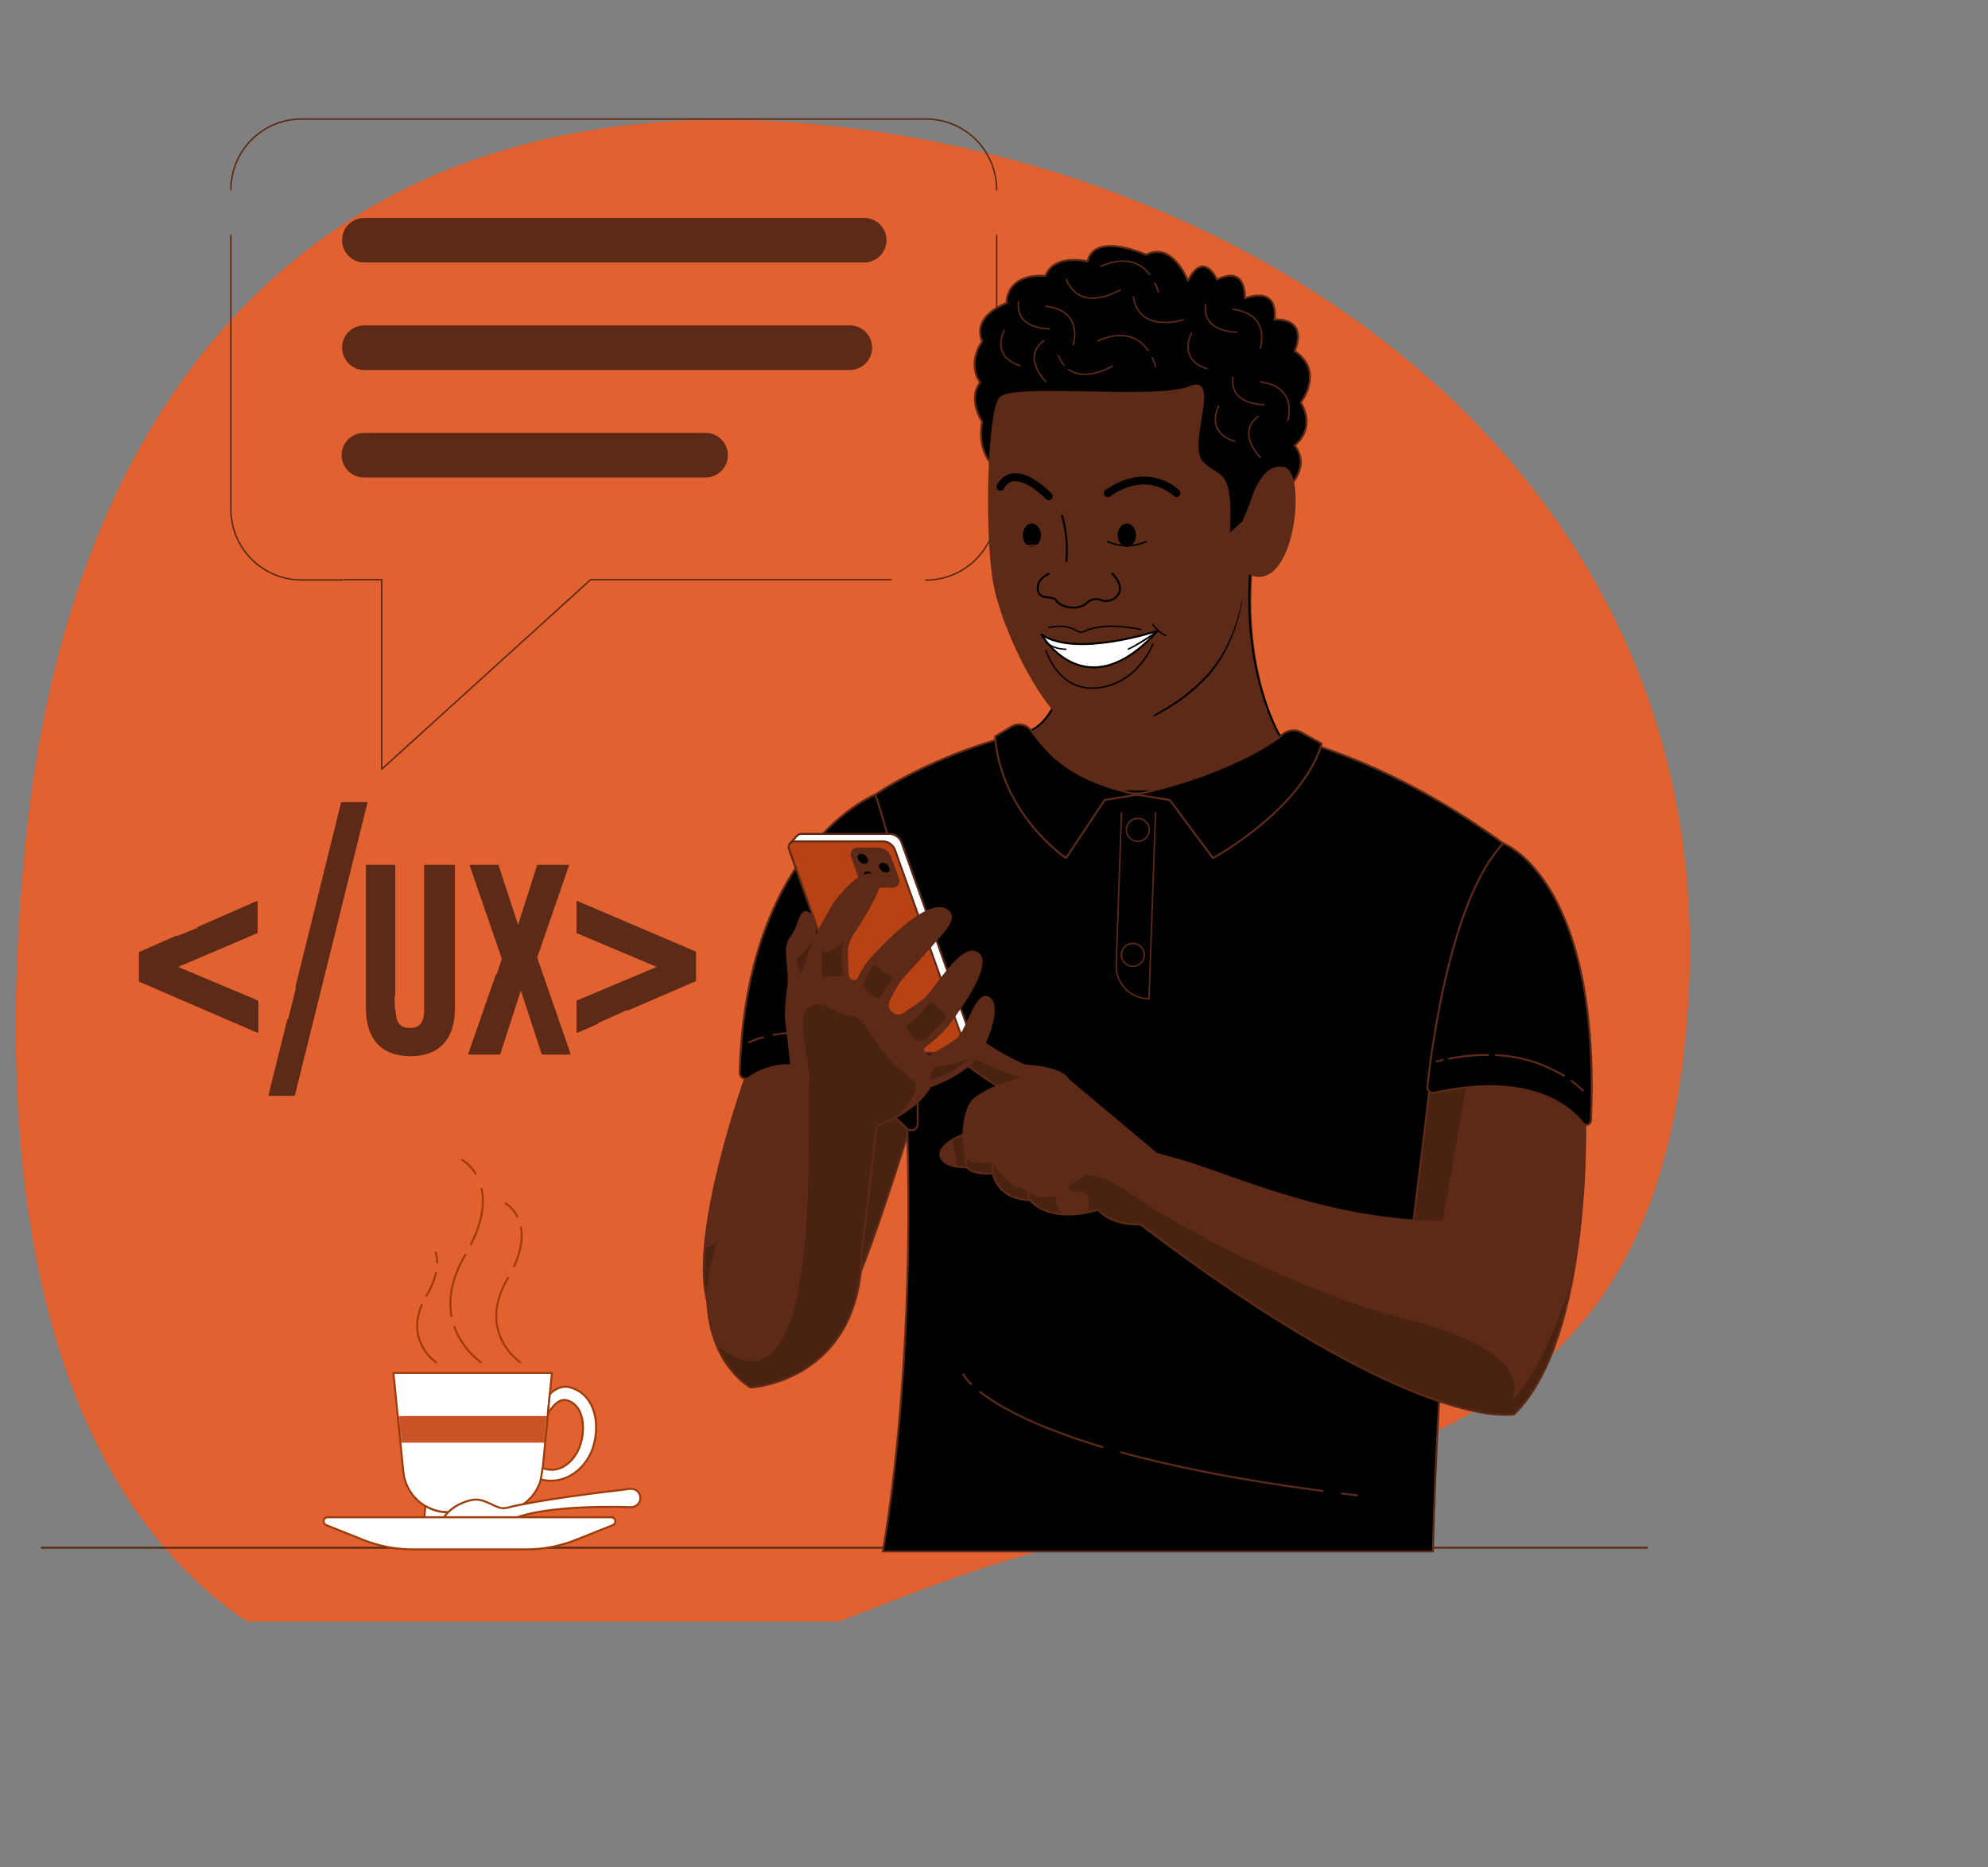 <svg width="1006" height="945" viewBox="0 0 1006 945" fill="none" xmlns="http://www.w3.org/2000/svg">
<rect x="0" y="0" width="1006" height="945" fill="#808080" stroke="none"/>
<g clip-path="url(#clip0_9_3346)">
<path d="M854.597 502.277C842.544 739.243 689.791 735.831 512.356 788.861C430.163 813.453 345.288 861.423 272.811 861.423C44.229 861.384 -11.173 655.188 13.318 422.537C38.499 182.767 177.473 38.897 417.669 63.372C645.082 86.552 867.763 243.327 854.597 502.277Z" fill="#E26130"/>
<path d="M21.138 783.263H833.491" stroke="#5C2A16" stroke-linecap="round" stroke-linejoin="round"/>
<path d="M251.653 765.353H226.837C221.105 765.354 215.582 763.201 211.362 759.321C207.142 755.441 204.533 750.118 204.053 744.406L199.082 694.833H279.273L274.515 744.406C274.029 750.13 271.409 755.461 267.173 759.342C262.938 763.223 257.397 765.369 251.653 765.353Z" fill="white"/>
<mask id="mask0_9_3346" style="mask-type:luminance" maskUnits="userSpaceOnUse" x="199" y="694" width="81" height="72">
<path d="M251.653 765.353H226.837C221.105 765.354 215.582 763.201 211.362 759.321C207.142 755.441 204.533 750.118 204.053 744.406L199.082 694.833H279.273L274.515 744.406C274.029 750.13 271.409 755.461 267.173 759.342C262.938 763.223 257.397 765.369 251.653 765.353Z" fill="white"/>
</mask>
<g mask="url(#mask0_9_3346)">
<path d="M287.706 716.612H195.407V730.093H287.706V716.612Z" fill="#CA5428"/>
</g>
<path d="M251.653 765.353H226.837C221.105 765.354 215.582 763.201 211.362 759.321C207.142 755.441 204.533 750.118 204.053 744.406L199.082 694.833H279.273L274.515 744.406C274.029 750.13 271.409 755.461 267.173 759.342C262.938 763.223 257.397 765.369 251.653 765.353Z" stroke="#9D3C09" stroke-linecap="round" stroke-linejoin="round"/>
<path d="M251.653 765.353H226.837C222.751 765.359 218.74 764.256 215.232 762.161L214.555 770.072H263.935L263.258 762.161C259.75 764.256 255.739 765.359 251.653 765.353Z" fill="white" stroke="#9D3C09" stroke-linecap="round" stroke-linejoin="round"/>
<path d="M288.054 702.008C284.553 701.177 281.246 702.647 278.228 705.471L277.242 715.47C279.989 710.925 283.257 707.734 286.661 708.604C293.953 710.345 296.526 719.629 294.205 729.28C291.884 738.932 284.108 745.295 276.797 743.554L274.476 743.013L274.341 744.406C274.211 745.83 273.958 747.241 273.586 748.622L274.515 748.835C285.849 751.562 297.57 743.303 300.684 730.363C303.798 717.424 299.446 704.755 288.054 702.008Z" fill="white" stroke="#9D3C09" stroke-linecap="round" stroke-linejoin="round"/>
<path d="M239.39 759.009C231.324 760.227 222.408 766.861 223.375 773.225C224.342 779.588 234.845 783.283 242.91 782.064C249.409 781.058 250.647 775.585 254.167 772.161C264.515 762.123 304.456 762.297 319.252 762.722C319.936 762.742 320.616 762.611 321.243 762.338C321.87 762.065 322.43 761.658 322.882 761.145C323.334 760.632 323.668 760.025 323.86 759.369C324.051 758.712 324.096 758.021 323.991 757.345C323.795 756.163 323.151 755.101 322.193 754.38C321.235 753.66 320.036 753.337 318.846 753.477C306.545 754.889 272.136 759.047 256.024 763.148C251.305 764.25 245.908 758.022 239.39 759.009Z" fill="white" stroke="#9D3C09" stroke-linecap="round" stroke-linejoin="round"/>
<path d="M266.14 784.114H208.985C200.292 784.111 191.68 782.45 183.609 779.221L165.06 771.813C164.617 771.632 164.251 771.302 164.024 770.881C163.796 770.46 163.722 769.973 163.813 769.504C163.905 769.034 164.156 768.61 164.524 768.305C164.892 768 165.355 767.831 165.834 767.829H309.33C309.808 767.831 310.271 768 310.64 768.305C311.008 768.61 311.259 769.034 311.35 769.504C311.441 769.973 311.367 770.46 311.14 770.881C310.913 771.302 310.546 771.632 310.104 771.813L291.555 779.221C283.472 782.457 274.846 784.118 266.14 784.114Z" fill="white" stroke="#9D3C09" stroke-linecap="round" stroke-linejoin="round"/>
<path d="M240.647 593.985C238.963 591.175 236.653 588.792 233.897 587.022" stroke="#9D3C09" stroke-linecap="round" stroke-linejoin="round"/>
<path d="M238.346 629.748C244.458 617.543 245.135 608.336 243.684 601.664" stroke="#9D3C09" stroke-linecap="round" stroke-linejoin="round"/>
<path d="M228.482 666.11C226.973 657.832 228.153 647.407 235.483 634.989" stroke="#9D3C09" stroke-linecap="round" stroke-linejoin="round"/>
<path d="M243.317 689.378C237.201 684.853 232.547 678.632 229.932 671.487" stroke="#9D3C09" stroke-linecap="round" stroke-linejoin="round"/>
<path d="M261.788 615.705C260.44 612.981 258.39 610.664 255.85 608.994" stroke="#9D3C09" stroke-linecap="round" stroke-linejoin="round"/>
<path d="M260.125 640.908C263.993 632.475 264.554 625.976 263.625 621.102" stroke="#9D3C09" stroke-linecap="round" stroke-linejoin="round"/>
<path d="M263.219 689.378C263.219 689.378 240.764 674.389 257.069 646.691" stroke="#9D3C09" stroke-linecap="round" stroke-linejoin="round"/>
<path d="M221.248 638.877C221.254 637.18 221.007 635.491 220.513 633.867" stroke="#9D3C09" stroke-linecap="round" stroke-linejoin="round"/>
<path d="M215.774 655.762C217.993 652.172 219.638 648.256 220.648 644.157" stroke="#9D3C09" stroke-linecap="round" stroke-linejoin="round"/>
<path d="M220.629 689.378C220.629 689.378 205.465 679.263 213.395 660.462" stroke="#9D3C09" stroke-linecap="round" stroke-linejoin="round"/>
<path d="M437.08 132.481H184.398C181.504 132.481 178.728 131.332 176.682 129.285C174.635 127.239 173.486 124.463 173.486 121.569C173.475 120.133 173.75 118.709 174.295 117.38C174.839 116.052 175.643 114.844 176.658 113.829C177.673 112.813 178.881 112.01 180.209 111.465C181.538 110.921 182.962 110.646 184.398 110.657H437.322C440.217 110.657 442.992 111.806 445.039 113.853C447.085 115.899 448.235 118.675 448.235 121.569C448.224 123.02 447.927 124.454 447.359 125.789C446.792 127.124 445.966 128.333 444.929 129.348C443.892 130.362 442.665 131.161 441.318 131.699C439.971 132.237 438.53 132.503 437.08 132.481Z" fill="#5C2A16" stroke="#5C2A16" stroke-width="0.75" stroke-linecap="round" stroke-linejoin="round"/>
<path d="M429.805 186.88H184.398C181.504 186.88 178.728 185.73 176.682 183.683C174.635 181.637 173.486 178.861 173.486 175.967C173.475 174.531 173.75 173.107 174.295 171.779C174.839 170.45 175.643 169.243 176.658 168.227C177.673 167.212 178.881 166.408 180.209 165.864C181.538 165.319 182.962 165.044 184.398 165.055H430.048C432.942 165.055 435.717 166.205 437.764 168.251C439.81 170.298 440.96 173.073 440.96 175.967C440.949 177.418 440.652 178.852 440.085 180.187C439.517 181.522 438.691 182.732 437.655 183.746C436.618 184.76 435.39 185.56 434.043 186.097C432.696 186.635 431.255 186.901 429.805 186.88Z" fill="#5C2A16" stroke="#5C2A16" stroke-width="0.75" stroke-linecap="round" stroke-linejoin="round"/>
<path d="M357.054 219.456H184.154C178.127 219.456 173.242 224.341 173.242 230.368C173.242 236.395 178.127 241.28 184.154 241.28H357.054C363.081 241.28 367.967 236.395 367.967 230.368C367.967 224.341 363.081 219.456 357.054 219.456Z" fill="#5C2A16" stroke="#5C2A16" stroke-width="0.75" stroke-linecap="round" stroke-linejoin="round"/>
<path d="M468.523 293.579C478.02 293.579 487.128 289.806 493.843 283.091C500.559 276.375 504.332 267.267 504.332 257.77V119.143" stroke="#5C2A16" stroke-width="0.75" stroke-linecap="round" stroke-linejoin="round"/>
<path d="M450.903 293.364H298.864L193.134 389.295V293.364H174.04" stroke="#5C2A16" stroke-width="0.75" stroke-linecap="round" stroke-linejoin="round"/>
<path d="M116.822 119.143V257.689C116.822 267.186 120.595 276.295 127.31 283.01C134.026 289.726 143.134 293.498 152.631 293.498H173.243" stroke="#5C2A16" stroke-width="0.75" stroke-linecap="round" stroke-linejoin="round"/>
<path d="M504.332 96.025C504.332 86.528 500.559 77.42 493.844 70.704C487.129 63.989 478.021 60.216 468.523 60.216H152.631C143.134 60.216 134.026 63.989 127.31 70.704C120.595 77.42 116.822 86.528 116.822 96.025" stroke="#5C2A16" stroke-width="0.75" stroke-linecap="round" stroke-linejoin="round"/>
<path d="M100.282 469.404L129.986 456.36V471.951L89.225 489.326L130.343 506.649V522.291L70.679 496.51V482.091L89.225 473.887" fill="#5C2A16"/>
<path d="M100.282 469.404L129.986 456.36V471.951L89.225 489.326L130.343 506.649V522.291L70.679 496.51V482.091L89.225 473.887" stroke="#5C2A16" stroke-width="0.75" stroke-linecap="round" stroke-linejoin="round"/>
<path d="M302.304 517.859L292.113 522.291V506.649L333.282 489.326L292.113 471.951V456.36L351.828 481.836V496.255L317.538 511.082" fill="#5C2A16"/>
<path d="M302.304 517.859L292.113 522.291V506.649L333.282 489.326L292.113 471.951V456.36L351.828 481.836V496.255L317.538 511.082" stroke="#5C2A16" stroke-width="0.75" stroke-linecap="round" stroke-linejoin="round"/>
<path d="M199.651 503.771V438.048H185.547V510.312C185.547 525.478 193.128 534.14 207.69 534.14C222.252 534.14 229.833 525.478 229.833 510.312V438.048H214.989V511.372C214.989 518.16 212.168 520.6 207.443 520.6C202.718 520.6 199.862 518.16 199.862 511.372" fill="#5C2A16"/>
<path d="M199.651 503.771V438.048H185.547V510.312C185.547 525.478 193.128 534.14 207.69 534.14C222.252 534.14 229.833 525.478 229.833 510.312V438.048H214.989V511.372C214.989 518.16 212.168 520.6 207.443 520.6C202.718 520.6 199.862 518.16 199.862 511.372" stroke="#5C2A16" stroke-width="0.75" stroke-linecap="round" stroke-linejoin="round"/>
<path d="M251.223 493.374L237.353 533.305H252.818L263.567 500.094L274.455 533.305H288.324L271.438 484.592L287.527 438.048H272.131L262.284 468.804H262.041L251.951 438.048H238.081L254.136 484.592" fill="#5C2A16"/>
<path d="M251.223 493.374L237.353 533.305H252.818L263.567 500.094L274.455 533.305H288.324L271.438 484.592L287.527 438.048H272.131L262.284 468.804H262.041L251.951 438.048H238.081L254.136 484.592" stroke="#5C2A16" stroke-width="0.75" stroke-linecap="round" stroke-linejoin="round"/>
<path d="M149.857 499.56L172.944 406.295H185.547L148.884 554.194H136.247L145.76 515.95" fill="#5C2A16"/>
<path d="M149.857 499.56L172.944 406.295H185.547L148.884 554.194H136.247L145.76 515.95" stroke="#5C2A16" stroke-width="0.75" stroke-linecap="round" stroke-linejoin="round"/>
</g>
<path d="M377.936 543.37C377.936 543.37 348.672 623.986 357.956 658.511C367.24 693.036 415.691 682.398 427.587 661.258C439.482 640.117 462.537 563.427 462.537 563.427L438.65 517.49L385.75 529.424L380.683 536.658L377.936 543.37Z" fill="#5C2A16"/>
<mask id="mask1_9_3346" style="mask-type:luminance" maskUnits="userSpaceOnUse" x="356" y="517" width="107" height="164">
<path d="M377.936 543.37C377.936 543.37 348.672 623.986 357.956 658.511C367.24 693.036 415.691 682.398 427.587 661.258C439.482 640.117 462.537 563.427 462.537 563.427L438.65 517.49L385.75 529.424L380.683 536.658L377.936 543.37Z" fill="white"/>
</mask>
<g mask="url(#mask1_9_3346)">
<path opacity="0.2" d="M424.802 532.79C424.802 532.79 375.635 635.92 351.303 632.709C326.971 629.498 351.303 710.347 351.303 710.347H399.193L454.588 641.432L464.452 590.757L467.141 566.56L450.275 543.35L424.802 532.79Z" fill="black"/>
</g>
<path d="M377.936 543.37C377.936 543.37 348.672 623.986 357.956 658.511C367.24 693.036 415.691 682.398 427.587 661.258C439.482 640.117 462.537 563.427 462.537 563.427L438.65 517.49L385.75 529.424L380.683 536.658L377.936 543.37Z" stroke="#5C2A16" stroke-linecap="round" stroke-linejoin="round"/>
<path d="M652.298 246.319C652.298 246.319 663.517 236.126 655.142 225.411C655.142 225.411 666.341 217.442 658.256 203.651C658.256 203.651 670.557 188.042 655.142 177.637C655.142 177.637 663.014 161.39 644.949 161.699C644.949 161.699 648.005 144.562 629.939 150.984C629.939 150.984 631.158 133.828 615.859 141.487C615.859 141.487 609.108 126.188 601.159 142.106C601.159 142.106 593.422 121.894 580.018 128.934C580.018 128.934 553.984 117 550.309 132.3C550.309 132.3 533.463 128.025 529.033 139.649C529.033 139.649 510.195 137.212 509.286 153.44C509.286 153.44 491.51 159.552 497.023 172.782C497.023 172.782 489.093 183.207 495.959 193.613C495.959 193.613 489.364 200.653 497.023 213.516C497.023 213.516 493.657 226.687 502.825 236.184L614.601 254.559L619.804 279.974L641.486 271.405L652.298 246.319Z" fill="black" stroke="#5C2A16" stroke-linecap="round" stroke-linejoin="round"/>
<path d="M581.799 138.895C577.718 133.614 570.194 129.011 557.061 134.756" stroke="#5C2A16" stroke-width="0.75" stroke-linecap="round" stroke-linejoin="round"/>
<path d="M586.15 147.889C585.748 146.295 585.184 144.746 584.468 143.266" stroke="#5C2A16" stroke-width="0.75" stroke-linecap="round" stroke-linejoin="round"/>
<path d="M566.847 146.69C566.847 146.69 546.944 158.952 539.594 141.487" stroke="#5C2A16" stroke-width="0.75" stroke-linecap="round" stroke-linejoin="round"/>
<path d="M598.78 161.835C598.78 161.835 576.537 169.03 573.52 150.326" stroke="#5C2A16" stroke-width="0.75" stroke-linecap="round" stroke-linejoin="round"/>
<path d="M580.986 177.365C577.117 171.776 569.497 166.399 555.667 172.433" stroke="#5C2A16" stroke-width="0.75" stroke-linecap="round" stroke-linejoin="round"/>
<path d="M584.758 185.605C584.359 184.019 583.802 182.477 583.095 181.002" stroke="#5C2A16" stroke-width="0.75" stroke-linecap="round" stroke-linejoin="round"/>
<path d="M538.414 184.773C537.258 183.35 536.313 181.767 535.61 180.073" stroke="#5C2A16" stroke-width="0.75" stroke-linecap="round" stroke-linejoin="round"/>
<path d="M562.882 185.276C562.882 185.276 549.729 193.361 540.871 187.036" stroke="#5C2A16" stroke-width="0.75" stroke-linecap="round" stroke-linejoin="round"/>
<path d="M651.603 212.877C651.603 212.877 657.193 195.644 637.793 193.303" stroke="#5C2A16" stroke-width="0.75" stroke-linecap="round" stroke-linejoin="round"/>
<path d="M616.729 205.488C616.729 205.488 609.515 218.35 624.621 223.321" stroke="#5C2A16" stroke-width="0.75" stroke-linecap="round" stroke-linejoin="round"/>
<path d="M639.592 204.753C639.592 204.753 622.068 205.101 623.944 191.021" stroke="#5C2A16" stroke-width="0.75" stroke-linecap="round" stroke-linejoin="round"/>
<path d="M637.793 231.503C637.793 231.503 625.317 219.183 636.71 210.711" stroke="#5C2A16" stroke-width="0.75" stroke-linecap="round" stroke-linejoin="round"/>
<path d="M543.077 174.541C543.077 174.541 548.666 157.308 529.267 154.968" stroke="#5C2A16" stroke-width="0.75" stroke-linecap="round" stroke-linejoin="round"/>
<path d="M508.203 167.231C508.203 167.231 500.988 180.093 516.094 185.064" stroke="#5C2A16" stroke-width="0.75" stroke-linecap="round" stroke-linejoin="round"/>
<path d="M531.064 166.418C531.064 166.418 513.54 166.766 515.416 152.686" stroke="#5C2A16" stroke-width="0.75" stroke-linecap="round" stroke-linejoin="round"/>
<path d="M529.266 193.168C529.266 193.168 516.791 180.867 528.183 172.395" stroke="#5C2A16" stroke-width="0.75" stroke-linecap="round" stroke-linejoin="round"/>
<path d="M637.734 176.166C637.734 176.166 643.343 158.933 623.924 156.573" stroke="#5C2A16" stroke-width="0.75" stroke-linecap="round" stroke-linejoin="round"/>
<path d="M602.861 168.778C602.861 168.778 595.647 181.64 610.752 186.611" stroke="#5C2A16" stroke-width="0.75" stroke-linecap="round" stroke-linejoin="round"/>
<path d="M625.742 168.023C625.742 168.023 608.219 168.391 610.095 154.31" stroke="#5C2A16" stroke-width="0.75" stroke-linecap="round" stroke-linejoin="round"/>
<path d="M760.709 426.816C760.709 426.816 729.763 589.287 725.121 785.122H446.754C446.754 785.122 478.32 618.919 442.886 402.156C442.944 402.098 586.46 299.954 760.709 426.816Z" fill="black"/>
<path d="M760.709 426.816C760.709 426.816 729.763 589.287 725.121 785.122H446.754C446.754 785.122 478.32 618.919 442.886 402.156C442.944 402.098 586.46 299.954 760.709 426.816Z" stroke="#5C2A16" stroke-linecap="round" stroke-linejoin="round"/>
<path d="M802.062 562.576C802.062 562.576 806.355 676.306 766.202 715.705C766.202 715.705 717.983 726.729 576.962 619.537C576.962 619.537 562.959 620.756 555.686 612.188C555.686 612.188 532.96 620.156 521.045 607.294C521.045 607.294 505.765 607.894 502.342 593.755C502.342 593.755 492.671 594.973 489.267 590.699C489.267 590.699 477.662 591.298 476.018 585.186C474.374 579.074 487.487 574.123 487.487 574.123C487.487 574.123 487.739 560.062 493.561 555.787C496.993 553.237 500.762 551.174 504.759 549.656C504.759 549.656 466.231 526.446 470.931 513.525C475.631 500.605 482.091 523.312 518.744 539.25C518.744 539.25 537.157 539.849 540.696 546.6L585.279 583.949C585.279 583.949 598.316 587.43 602.59 588.861C630.307 598.107 669.164 614.586 715.314 617.642L724.269 544.143C724.269 544.143 780.225 530.72 802.062 562.576Z" fill="#5C2A16"/>
<mask id="mask2_9_3346" style="mask-type:luminance" maskUnits="userSpaceOnUse" x="470" y="509" width="333" height="208">
<path d="M802.062 562.576C802.062 562.576 806.355 676.306 766.202 715.705C766.202 715.705 717.983 726.729 576.962 619.537C576.962 619.537 562.959 620.756 555.686 612.188C555.686 612.188 532.96 620.156 521.045 607.294C521.045 607.294 505.765 607.894 502.342 593.755C502.342 593.755 492.671 594.973 489.267 590.699C489.267 590.699 477.662 591.298 476.018 585.186C474.374 579.074 487.487 574.123 487.487 574.123C487.487 574.123 487.739 560.062 493.561 555.787C496.993 553.237 500.762 551.174 504.759 549.656C504.759 549.656 466.231 526.446 470.931 513.525C475.631 500.605 482.091 523.312 518.744 539.25C518.744 539.25 537.157 539.849 540.696 546.6L585.279 583.949C585.279 583.949 598.316 587.43 602.59 588.861C630.307 598.107 669.164 614.586 715.314 617.642L724.269 544.143C724.269 544.143 780.225 530.72 802.062 562.576Z" fill="white"/>
</mask>
<g mask="url(#mask2_9_3346)">
<path opacity="0.2" d="M743.128 543.369L729.995 618.241L715.257 617.7L708.99 607.294L713.284 553.388L728.545 528.573L739.918 531.029L743.128 543.369Z" fill="black"/>
<path opacity="0.2" d="M795.756 647.061C795.756 647.061 781.869 692.417 765.022 708.955C765.022 708.955 780.341 685.068 712.974 667.931C645.606 650.794 580.985 610.157 580.985 610.157C580.985 610.157 557.775 591.647 547.292 595.051C536.809 598.455 541.103 603.735 543.927 603.039C546.751 602.343 550.658 603.426 550.89 607.256C551.122 611.085 551.257 613.754 546.693 614.161C542.128 614.567 545.842 627.855 545.842 627.855L627.831 702.03L689.087 715.976L774.19 731.584L802.178 702.03L810.959 663.115L802.178 645.224L795.756 647.061Z" fill="black"/>
<path opacity="0.2" d="M538.318 614.567C537.144 613.756 536.189 612.668 535.537 611.399C534.886 610.131 534.559 608.72 534.585 607.294C535.049 602.845 525.649 609.344 520.465 602.42C520.465 602.42 509.479 601.704 502.284 588.146C502.284 588.146 490.35 590.235 488.59 584.935C488.59 584.935 487.72 568.63 486.346 569.307C484.973 569.984 481.53 572.305 481.53 572.305L484.973 593.813L504.702 609.963L527.66 619.151H538.318V614.567Z" fill="black"/>
<path opacity="0.2" d="M500.137 549.714C500.137 549.714 505.05 550.217 517.216 545.439C517.216 545.439 499.325 540.913 487.72 531.629C476.115 522.345 473.426 512.133 470.467 516.485C467.508 520.836 479.693 534.395 479.693 534.395L500.137 549.714Z" fill="black"/>
</g>
<path d="M802.062 562.576C802.062 562.576 806.355 676.306 766.202 715.705C766.202 715.705 717.983 726.729 576.962 619.537C576.962 619.537 562.959 620.756 555.686 612.188C555.686 612.188 532.96 620.156 521.045 607.294C521.045 607.294 505.765 607.894 502.342 593.755C502.342 593.755 492.671 594.973 489.267 590.699C489.267 590.699 477.662 591.298 476.018 585.186C474.374 579.074 487.487 574.123 487.487 574.123C487.487 574.123 487.739 560.062 493.561 555.787C496.993 553.237 500.762 551.174 504.759 549.656C504.759 549.656 466.231 526.446 470.931 513.525C475.631 500.605 482.091 523.312 518.744 539.25C518.744 539.25 537.157 539.849 540.696 546.6L585.279 583.949C585.279 583.949 598.316 587.43 602.59 588.861C630.307 598.107 669.164 614.586 715.314 617.642L724.269 544.143C724.269 544.143 780.225 530.72 802.062 562.576Z" stroke="#5C2A16" stroke-linecap="round" stroke-linejoin="round"/>
<path d="M719.667 618.242C735.314 619.015 741.794 615.07 754.888 632.709" stroke="#5C2A16" stroke-linecap="round" stroke-linejoin="round"/>
<path d="M527.66 559.21C527.66 559.21 505.127 568.881 503.928 574.684C502.999 581.048 502.45 587.461 502.284 593.89" stroke="#5C2A16" stroke-linecap="round" stroke-linejoin="round"/>
<path d="M539.575 572.073C538.154 575.113 535.96 577.728 533.212 579.655C526.887 584.316 519.808 584.935 519.672 590.679C519.537 596.424 520.91 607.294 520.91 607.294" stroke="#5C2A16" stroke-linecap="round" stroke-linejoin="round"/>
<path d="M487.431 574.181L489.21 590.757" stroke="#5C2A16" stroke-linecap="round" stroke-linejoin="round"/>
<path d="M504.721 549.714L523.328 543.35" stroke="#5C2A16" stroke-linecap="round" stroke-linejoin="round"/>
<path d="M549.537 593.059C546.205 596.284 542.427 599.014 538.318 601.163" stroke="#5C2A16" stroke-linecap="round" stroke-linejoin="round"/>
<path d="M442.944 402.098C442.944 402.098 377.588 428.035 374.3 542.848C374.287 543.398 374.426 543.941 374.703 544.416C374.98 544.892 375.383 545.282 375.868 545.542C376.353 545.803 376.9 545.924 377.45 545.892C377.999 545.86 378.529 545.677 378.98 545.362C389.057 538.167 415.13 528.457 458.881 571.087C459.338 571.53 459.914 571.829 460.539 571.947C461.164 572.066 461.809 571.998 462.396 571.753C462.983 571.508 463.485 571.096 463.84 570.569C464.195 570.041 464.388 569.421 464.394 568.785V568.63C464.394 556.387 464.239 531.107 461.686 501.514C458.997 469.774 453.601 433.044 442.944 402.098Z" fill="black" stroke="#5C2A16" stroke-linecap="round" stroke-linejoin="round"/>
<path d="M391.359 523.699C406.639 520.875 434.182 522.016 461.841 554.162" stroke="#5C2A16" stroke-linecap="round" stroke-linejoin="round"/>
<path d="M379.135 527.509C381.405 526.414 383.776 525.54 386.214 524.898" stroke="#5C2A16" stroke-linecap="round" stroke-linejoin="round"/>
<path d="M649.843 375.928C649.843 375.928 628.258 342.389 634.235 284.5L545.939 290.302C545.939 290.302 545.166 366.857 516.927 370.918L539.982 400.415L560.31 401.923L595.454 402.078L646.671 385.541L649.843 375.928Z" fill="#5C2A16"/>
<mask id="mask3_9_3346" style="mask-type:luminance" maskUnits="userSpaceOnUse" x="563" y="300" width="134" height="119">
<path d="M696.031 392.31C696.031 392.31 674.445 358.772 680.422 300.882L592.127 306.684C592.127 306.684 591.353 383.239 563.114 387.301L586.17 416.797L606.498 418.306L641.642 418.46L692.859 401.923L696.031 392.31Z" fill="white"/>
</mask>
<g mask="url(#mask3_9_3346)">
<path d="M646.923 286.898C642.726 292.797 636.962 295.215 629.67 290.263C629.67 290.263 629.67 323.144 608.994 344.014C588.318 364.884 556.269 374.961 539.635 374.961C523.001 374.961 497.856 324.711 493.737 298.987C493.33 296.472 492.982 293.648 492.673 290.573L646.923 286.898Z" fill="#5C2A16" stroke="black" stroke-linecap="round" stroke-linejoin="round"/>
</g>
<path d="M648.797 374.458C648.797 374.458 627.211 340.92 633.188 283.03L546.134 290.419C546.134 290.419 545.36 366.973 517.121 371.035L538.935 398.945L559.264 400.454L594.408 400.609L645.625 384.071L648.797 374.458Z" stroke="black" stroke-linecap="round" stroke-linejoin="round"/>
<path d="M633.189 254.268C633.189 254.268 638.353 234.056 649.842 236.861C661.331 239.665 653.981 305.311 629.63 288.774C629.63 288.774 629.63 321.558 608.954 342.525C588.277 363.491 565.396 369.758 548.781 369.758C532.167 369.758 507.061 319.469 502.884 293.822C498.706 268.175 500.098 208.854 506.056 201.504C512.013 194.154 585.492 202.877 601.817 195.992C618.141 189.106 599.766 225.391 608.509 234.114C617.251 242.837 623.673 236.048 621.835 270.864L629.166 263.978L633.189 254.268Z" fill="#5C2A16" stroke="#5C2A16" stroke-linecap="round" stroke-linejoin="round"/>
<path d="M565.59 270.883C565.59 274.151 567.659 276.801 570.213 276.801C572.766 276.801 574.835 274.151 574.835 270.883C574.835 267.614 572.766 264.964 570.213 264.964C567.659 264.964 565.59 267.614 565.59 270.883Z" fill="black"/>
<path d="M517.545 270.883C517.545 274.151 519.615 276.801 522.168 276.801C524.721 276.801 526.79 274.151 526.79 270.883C526.79 267.614 524.721 264.964 522.168 264.964C519.615 264.964 517.545 267.614 517.545 270.883Z" fill="black"/>
<path d="M595.338 249.588C595.338 249.588 581.547 235.197 560.523 249.588" stroke="black" stroke-width="4" stroke-linecap="round" stroke-linejoin="round"/>
<path d="M530.717 251.135C530.717 251.135 513.561 233.089 506.211 246.396" stroke="black" stroke-width="4" stroke-linecap="round" stroke-linejoin="round"/>
<path d="M585.822 319.218C585.822 319.218 544.624 332.97 527.042 321.152C527.1 321.249 549.227 359.681 585.822 319.218Z" fill="white" stroke="black" stroke-linecap="round" stroke-linejoin="round"/>
<path d="M562.862 290.322C562.862 290.322 569.535 296.395 565.319 301.617C564.366 302.713 563.109 303.501 561.708 303.883C560.307 304.265 558.824 304.224 557.447 303.764C556.215 303.24 554.859 303.08 553.539 303.303C552.22 303.525 550.991 304.122 550 305.021C546.325 309.006 536.848 308.097 533.772 303.087C532.36 302.577 530.881 302.271 529.382 302.178C528.39 302.188 527.426 301.852 526.656 301.227C525.886 300.601 525.359 299.727 525.165 298.755C524.759 296.201 525.591 292.952 530.639 290.399" stroke="black" stroke-linecap="round" stroke-linejoin="round"/>
<path d="M537.448 260.98C539.555 268.425 540.302 276.19 539.653 283.9" stroke="black" stroke-linecap="round" stroke-linejoin="round"/>
<path d="M577.272 318.56C577.272 318.56 559.497 314.363 548.84 319.45C548.237 319.763 547.561 319.912 546.882 319.882C546.203 319.851 545.544 319.642 544.972 319.276C542.747 317.806 538.202 315.949 530.755 317.593" stroke="black" stroke-width="0.75" stroke-linecap="round" stroke-linejoin="round"/>
<path d="M649.243 371.557C641.12 378.772 612.803 394.187 574.777 402.098L591.972 404.864L613.77 434.263C613.77 434.263 658.721 409.892 668.875 376.373L658.798 370.764C657.32 369.888 655.606 369.494 653.894 369.637C652.182 369.779 650.557 370.45 649.243 371.557Z" fill="black" stroke="#5C2A16" stroke-linecap="round" stroke-linejoin="round"/>
<path d="M521.723 369.622C528.512 378.268 538.396 394.535 575.764 402.097L558.956 404.863L539.44 434.263C539.44 434.263 506.559 412.213 503.542 372.698L511.975 367.611C513.567 366.706 515.434 366.411 517.228 366.781C519.022 367.151 520.62 368.161 521.723 369.622Z" fill="black" stroke="#5C2A16" stroke-linecap="round" stroke-linejoin="round"/>
<path d="M580.018 274.094C576.931 275.451 573.595 276.151 570.222 276.151C566.849 276.151 563.513 275.451 560.425 274.094" stroke="black" stroke-width="0.75" stroke-linecap="round" stroke-linejoin="round"/>
<path d="M531.974 274.094C528.886 275.451 525.55 276.151 522.177 276.151C518.805 276.151 515.469 275.451 512.381 274.094" stroke="#612C14" stroke-width="0.75" stroke-linecap="round" stroke-linejoin="round"/>
<path d="M760.71 426.816C760.71 426.816 810.36 444.843 805.061 567.179C805.03 567.614 804.872 568.03 804.606 568.376C804.341 568.722 803.98 568.982 803.567 569.125C803.155 569.267 802.71 569.285 802.288 569.176C801.866 569.067 801.485 568.837 801.192 568.514C793.765 559.172 773.263 542.538 725.663 553.04C725.233 553.131 724.788 553.119 724.363 553.005C723.939 552.891 723.548 552.678 723.221 552.384C722.895 552.09 722.643 551.722 722.486 551.312C722.328 550.902 722.271 550.46 722.317 550.023C724.212 531.919 734.057 454.494 760.71 426.816Z" fill="black" stroke="#5C2A16" stroke-linecap="round" stroke-linejoin="round"/>
<path d="M729.995 536.465L727.074 537.161" stroke="#5C2A16" stroke-linecap="round" stroke-linejoin="round"/>
<path d="M753.012 533.873C746.361 533.841 739.724 534.489 733.206 535.807" stroke="#5C2A16" stroke-linecap="round" stroke-linejoin="round"/>
<path d="M791.327 544.395C780.952 538.095 769.16 534.504 757.034 533.95" stroke="#5C2A16" stroke-linecap="round" stroke-linejoin="round"/>
<path d="M800.998 551.88C799.146 550.11 797.175 548.468 795.099 546.967" stroke="#5C2A16" stroke-linecap="round" stroke-linejoin="round"/>
<path d="M487.72 531.63C487.423 532.014 487.037 532.32 486.596 532.522C486.155 532.724 485.671 532.816 485.186 532.79H440.429C439.151 532.691 437.927 532.232 436.9 531.465C435.873 530.698 435.085 529.655 434.627 528.458L399.444 430.105C399.235 429.613 399.142 429.08 399.173 428.547C399.203 428.013 399.355 427.494 399.618 427.029L403.138 423.161C403.433 422.781 403.816 422.478 404.254 422.279C404.693 422.08 405.173 421.991 405.653 422.02H450.41C451.688 422.119 452.912 422.578 453.939 423.345C454.966 424.112 455.754 425.155 456.212 426.352L491.298 524.705C491.507 525.197 491.6 525.73 491.57 526.263C491.54 526.796 491.387 527.316 491.124 527.781L487.72 531.63Z" fill="white" stroke="#5C2A16" stroke-linecap="round" stroke-linejoin="round"/>
<path d="M440.43 532.79H485.187C485.712 532.826 486.237 532.72 486.707 532.484C487.177 532.247 487.575 531.889 487.86 531.447C488.144 531.004 488.305 530.493 488.325 529.967C488.345 529.442 488.223 528.92 487.972 528.457L452.886 430.105C452.429 428.907 451.64 427.864 450.613 427.097C449.586 426.33 448.362 425.871 447.084 425.772H402.269C401.745 425.739 401.221 425.846 400.751 426.083C400.282 426.319 399.884 426.676 399.599 427.117C399.313 427.558 399.15 428.068 399.127 428.593C399.103 429.118 399.22 429.64 399.465 430.105L434.55 528.457C435.014 529.666 435.814 530.717 436.856 531.485C437.898 532.253 439.139 532.706 440.43 532.79Z" fill="#B94215" stroke="#5C2A16" stroke-linecap="round" stroke-linejoin="round"/>
<path d="M440.913 448.731H451.532C452.057 448.766 452.581 448.661 453.052 448.424C453.522 448.188 453.92 447.83 454.204 447.387C454.489 446.945 454.649 446.434 454.669 445.908C454.689 445.382 454.567 444.861 454.317 444.398L450.448 433.78C449.991 432.582 449.202 431.539 448.175 430.772C447.148 430.005 445.924 429.546 444.646 429.447H434.027C433.502 429.411 432.977 429.517 432.507 429.753C432.037 429.99 431.639 430.348 431.355 430.79C431.07 431.233 430.91 431.744 430.89 432.27C430.87 432.795 430.992 433.317 431.242 433.78L435.014 444.398C435.484 445.606 436.289 446.654 437.334 447.422C438.378 448.189 439.62 448.643 440.913 448.731Z" fill="#5C2A16" stroke="#5C2A16" stroke-linecap="round" stroke-linejoin="round"/>
<path d="M434.066 434.611C434.33 435.318 434.794 435.933 435.402 436.38C436.01 436.827 436.736 437.086 437.49 437.125C437.794 437.143 438.097 437.079 438.368 436.942C438.639 436.804 438.869 436.597 439.034 436.341C439.199 436.085 439.294 435.791 439.308 435.487C439.322 435.183 439.255 434.881 439.115 434.611C438.842 433.908 438.376 433.297 437.77 432.848C437.164 432.4 436.443 432.132 435.691 432.077C435.385 432.058 435.079 432.121 434.805 432.259C434.531 432.398 434.299 432.607 434.133 432.866C433.967 433.124 433.874 433.423 433.862 433.729C433.85 434.036 433.921 434.341 434.066 434.611Z" fill="black"/>
<path d="M444.994 439.079C445.267 439.782 445.733 440.393 446.339 440.842C446.945 441.29 447.666 441.558 448.418 441.613C448.724 441.632 449.03 441.569 449.304 441.431C449.578 441.292 449.81 441.082 449.976 440.824C450.142 440.566 450.235 440.267 450.247 439.961C450.259 439.654 450.188 439.349 450.043 439.079C449.779 438.372 449.315 437.757 448.707 437.31C448.098 436.863 447.373 436.604 446.619 436.565C446.315 436.547 446.012 436.611 445.741 436.748C445.47 436.886 445.24 437.093 445.075 437.349C444.91 437.604 444.815 437.899 444.801 438.203C444.787 438.507 444.854 438.809 444.994 439.079Z" fill="black"/>
<path d="M437.257 443.566C437.52 444.274 437.985 444.889 438.593 445.335C439.201 445.782 439.927 446.041 440.681 446.081C440.985 446.098 441.287 446.035 441.559 445.897C441.83 445.759 442.06 445.552 442.225 445.296C442.39 445.041 442.485 444.746 442.499 444.442C442.513 444.138 442.446 443.836 442.306 443.566C442.033 442.863 441.567 442.252 440.961 441.804C440.355 441.355 439.634 441.088 438.882 441.033C438.576 441.013 438.27 441.076 437.996 441.215C437.722 441.353 437.49 441.563 437.324 441.821C437.158 442.08 437.065 442.378 437.053 442.685C437.041 442.992 437.112 443.296 437.257 443.566Z" fill="black"/>
<path d="M400.914 543.37C400.914 543.37 356.602 625.824 357.956 658.511C359.31 691.199 379.851 702.146 379.851 702.146C379.851 702.146 435.245 699.4 436.154 633.696L443.64 569.868C443.64 569.868 462.981 563.292 470.718 549.811C470.718 549.811 490.06 543.234 496.133 532.21C502.206 521.185 505.804 506.93 499.711 504.648C493.619 502.365 489.364 522.442 484.064 526.233C480.524 528.767 474.857 532.036 471.511 533.97C471.152 534.152 470.759 534.259 470.357 534.282C469.954 534.305 469.552 534.245 469.174 534.105C468.796 533.965 468.451 533.749 468.161 533.469C467.871 533.19 467.642 532.853 467.488 532.48C467.228 531.933 467.165 531.313 467.309 530.724C467.454 530.136 467.797 529.615 468.281 529.25C472.853 525.977 476.937 522.069 480.408 517.645C486.211 509.909 502.632 487.317 494.47 482.269C486.308 477.221 472.942 501.843 467.643 505.924C464.413 508.477 459.906 511.398 457.063 513.255C456.155 513.789 455.098 514.015 454.052 513.896C453.005 513.777 452.025 513.321 451.26 512.597L450.932 512.307C450.118 511.609 449.557 510.663 449.333 509.615C449.109 508.566 449.236 507.474 449.694 506.504C451.189 503.27 452.895 500.136 454.8 497.124C458.32 492.462 463.02 487.975 470.273 479.6C477.836 470.935 484.547 464.804 479.441 460.819C469.403 453.083 443.427 482.424 440.003 486.099C437.819 488.781 436.01 491.748 434.626 494.919C434.456 495.256 434.218 495.554 433.929 495.797C433.64 496.04 433.305 496.222 432.943 496.332C432.582 496.443 432.202 496.479 431.827 496.439C431.451 496.398 431.088 496.283 430.758 496.099C430.293 495.85 429.895 495.491 429.602 495.052C429.308 494.613 429.128 494.109 429.075 493.584C428.766 489.929 428.166 481.438 428.959 478.285C430.1 473.72 433.35 470.548 438.05 462.115C442.189 454.785 446.986 447.048 443.543 443.837C436.174 436.932 421.551 458.073 421.551 458.073L411.049 476.989C411.049 476.989 415.42 467.318 410.043 462.734C404.666 458.15 404.975 468.711 400.372 474.223C395.769 479.735 400.179 491.224 398.922 499.483C398.159 504.348 397.732 509.26 397.645 514.183L400.914 543.37Z" fill="#5C2A16"/>
<mask id="mask4_9_3346" style="mask-type:luminance" maskUnits="userSpaceOnUse" x="357" y="442" width="146" height="261">
<path d="M400.914 543.37C400.914 543.37 356.602 625.824 357.956 658.511C359.31 691.199 379.851 702.146 379.851 702.146C379.851 702.146 435.245 699.4 436.154 633.696L443.64 569.868C443.64 569.868 462.981 563.292 470.718 549.811C470.718 549.811 490.06 543.234 496.133 532.21C502.206 521.185 505.804 506.93 499.711 504.648C493.619 502.365 489.364 522.442 484.064 526.233C480.524 528.767 474.857 532.036 471.511 533.97C471.152 534.152 470.759 534.259 470.357 534.282C469.954 534.305 469.552 534.245 469.174 534.105C468.796 533.965 468.451 533.749 468.161 533.469C467.871 533.19 467.642 532.853 467.488 532.48C467.228 531.933 467.165 531.313 467.309 530.724C467.454 530.136 467.797 529.615 468.281 529.25C472.853 525.977 476.937 522.069 480.408 517.645C486.211 509.909 502.632 487.317 494.47 482.269C486.308 477.221 472.942 501.843 467.643 505.924C464.413 508.477 459.906 511.398 457.063 513.255C456.155 513.789 455.098 514.015 454.052 513.896C453.005 513.777 452.025 513.321 451.26 512.597L450.932 512.307C450.118 511.609 449.557 510.663 449.333 509.615C449.109 508.566 449.236 507.474 449.694 506.504C451.189 503.27 452.895 500.136 454.8 497.124C458.32 492.462 463.02 487.975 470.273 479.6C477.836 470.935 484.547 464.804 479.441 460.819C469.403 453.083 443.427 482.424 440.003 486.099C437.819 488.781 436.01 491.748 434.626 494.919C434.456 495.256 434.218 495.554 433.929 495.797C433.64 496.04 433.305 496.222 432.943 496.332C432.582 496.443 432.202 496.479 431.827 496.439C431.451 496.398 431.088 496.283 430.758 496.099C430.293 495.85 429.895 495.491 429.602 495.052C429.308 494.613 429.128 494.109 429.075 493.584C428.766 489.929 428.166 481.438 428.959 478.285C430.1 473.72 433.35 470.548 438.05 462.115C442.189 454.785 446.986 447.048 443.543 443.837C436.174 436.932 421.551 458.073 421.551 458.073L411.049 476.989C411.049 476.989 415.42 467.318 410.043 462.734C404.666 458.15 404.975 468.711 400.372 474.223C395.769 479.735 400.179 491.224 398.922 499.483C398.159 504.348 397.732 509.26 397.645 514.183L400.914 543.37Z" fill="white"/>
</mask>
<g mask="url(#mask4_9_3346)">
<path opacity="0.2" d="M454.588 564.607C454.588 564.607 467.644 551.319 461.841 546.542C455.72 541.925 450.208 536.55 445.439 530.546C439.946 523.37 436.271 513.738 429.385 513.738C422.5 513.738 416.794 504.454 409.309 509.87C401.824 515.286 411.243 539.85 409.309 549.791C407.375 559.733 419.483 727.039 362.656 680.832C305.83 634.624 376.196 733.847 376.196 733.847L423.97 723.287L436.677 700.309L443.814 648.86L452.905 582.537L454.588 564.607Z" fill="black"/>
<path opacity="0.2" d="M477.508 512.404C476.077 511.263 474.78 509.966 473.639 508.536C473.398 508.215 473.085 507.955 472.726 507.776C472.367 507.597 471.971 507.504 471.57 507.504C471.168 507.504 470.773 507.597 470.413 507.776C470.054 507.955 469.742 508.215 469.5 508.536C467.082 511.901 462.924 516.911 458.398 519.251C458.398 519.251 462.537 528.438 466.676 526.601C469.636 525.286 475.071 519.367 477.914 516.118C478.14 515.851 478.31 515.541 478.412 515.207C478.514 514.873 478.548 514.521 478.51 514.173C478.472 513.826 478.363 513.49 478.191 513.186C478.019 512.881 477.786 512.615 477.508 512.404Z" fill="black"/>
<path opacity="0.2" d="M450.719 493.739C448.054 492.817 445.647 491.272 443.698 489.232C443.544 489.054 443.348 488.916 443.129 488.83C442.909 488.744 442.672 488.714 442.437 488.74C442.203 488.767 441.979 488.85 441.784 488.983C441.589 489.116 441.43 489.295 441.319 489.503L436.581 498.574C436.581 498.574 439.965 503.874 444.84 505.228C446.74 502.011 448.887 498.946 451.261 496.06C451.418 495.886 451.531 495.677 451.589 495.45C451.648 495.223 451.651 494.986 451.597 494.758C451.544 494.53 451.436 494.318 451.284 494.14C451.131 493.963 450.937 493.825 450.719 493.739Z" fill="black"/>
<path opacity="0.2" d="M426.852 476.061C426.852 476.061 421.243 483.41 415.827 481.341V494.435L426.852 493.758C426.852 493.758 424.802 487.085 426.852 476.061Z" fill="black"/>
<path opacity="0.2" d="M490.719 535.556C490.719 535.556 481.454 539.54 474.568 539.792C473.865 539.796 473.183 540.034 472.63 540.468C472.077 540.903 471.684 541.508 471.512 542.19L470.468 546.542C470.468 546.542 479.23 545.42 490.719 535.556Z" fill="black"/>
<path opacity="0.2" d="M412.016 473.855C412.016 473.855 408.709 480.896 404.802 483.642C400.895 486.389 405.266 488.323 404.802 494.706C404.802 494.706 410.74 478.768 412.016 473.855Z" fill="black"/>
</g>
<path d="M400.914 543.37C400.914 543.37 356.602 625.824 357.956 658.511C359.31 691.199 379.851 702.146 379.851 702.146C379.851 702.146 435.245 699.4 436.154 633.696L443.64 569.868C443.64 569.868 462.981 563.292 470.718 549.811C470.718 549.811 490.06 543.234 496.133 532.21C502.206 521.185 505.804 506.93 499.711 504.648C493.619 502.365 489.364 522.442 484.064 526.233C480.524 528.767 474.857 532.036 471.511 533.97C471.152 534.152 470.759 534.259 470.357 534.282C469.954 534.305 469.552 534.245 469.174 534.105C468.796 533.965 468.451 533.749 468.161 533.469C467.871 533.19 467.642 532.853 467.488 532.48C467.228 531.933 467.165 531.313 467.309 530.724C467.454 530.136 467.797 529.615 468.281 529.25C472.853 525.977 476.937 522.069 480.408 517.645C486.211 509.909 502.632 487.317 494.47 482.269C486.308 477.221 472.942 501.843 467.643 505.924C464.413 508.477 459.906 511.398 457.063 513.255C456.155 513.789 455.098 514.015 454.052 513.896C453.005 513.777 452.025 513.321 451.26 512.597L450.932 512.307C450.118 511.609 449.557 510.663 449.333 509.615C449.109 508.566 449.236 507.474 449.694 506.504C451.189 503.27 452.895 500.136 454.8 497.124C458.32 492.462 463.02 487.975 470.273 479.6C477.836 470.935 484.547 464.804 479.441 460.819C469.403 453.083 443.427 482.424 440.003 486.099C437.819 488.781 436.01 491.748 434.626 494.919C434.456 495.256 434.218 495.554 433.929 495.797C433.64 496.04 433.305 496.222 432.943 496.332C432.582 496.443 432.202 496.479 431.827 496.439C431.451 496.398 431.088 496.283 430.758 496.099C430.293 495.85 429.895 495.491 429.602 495.052C429.308 494.613 429.128 494.109 429.075 493.584C428.766 489.929 428.166 481.438 428.959 478.285C430.1 473.72 433.35 470.548 438.05 462.115C442.189 454.785 446.986 447.048 443.543 443.837C436.174 436.932 421.551 458.073 421.551 458.073L411.049 476.989C411.049 476.989 415.42 467.318 410.043 462.734C404.666 458.15 404.975 468.711 400.372 474.223C395.769 479.735 400.179 491.224 398.922 499.483C398.159 504.348 397.732 509.26 397.645 514.183L400.914 543.37Z" stroke="#5C2A16" stroke-linecap="round" stroke-linejoin="round"/>
<path d="M410.431 479.271C410.431 479.271 405.074 497.646 401.921 498.613" stroke="#5C2A16" stroke-linecap="round" stroke-linejoin="round"/>
<path d="M678.971 755.8C681.504 756.129 684.038 756.439 686.707 756.729" stroke="#5C2A16" stroke-linecap="round" stroke-linejoin="round"/>
<path d="M567.156 734.95C592.494 741.913 625.742 748.78 669.319 754.563" stroke="#5C2A16" stroke-linecap="round" stroke-linejoin="round"/>
<path d="M495.998 704.429C505.011 711.488 522.96 721.836 557.892 732.32" stroke="#5C2A16" stroke-linecap="round" stroke-linejoin="round"/>
<path d="M487.431 695.493C488.495 697.345 489.846 699.016 491.434 700.444" stroke="#5C2A16" stroke-linecap="round" stroke-linejoin="round"/>
<path d="M584.719 411.323L581.431 505.402C579.196 505.417 576.982 504.978 574.922 504.111C572.862 503.245 571 501.969 569.448 500.361C567.896 498.753 566.687 496.847 565.894 494.757C565.101 492.668 564.741 490.44 564.836 488.207L567.524 411.323" stroke="#5C2A16" stroke-width="0.75" stroke-linecap="round" stroke-linejoin="round"/>
<path d="M581.566 419.969C581.566 421.117 581.226 422.239 580.589 423.193C579.951 424.147 579.045 424.891 577.984 425.33C576.924 425.769 575.758 425.884 574.632 425.66C573.506 425.436 572.472 424.884 571.661 424.072C570.849 423.261 570.297 422.227 570.073 421.101C569.849 419.976 569.964 418.809 570.403 417.749C570.842 416.688 571.586 415.782 572.54 415.145C573.494 414.507 574.616 414.167 575.764 414.167C577.303 414.167 578.779 414.778 579.867 415.866C580.955 416.954 581.566 418.43 581.566 419.969Z" fill="black" stroke="#5C2A16" stroke-width="0.75" stroke-linecap="round" stroke-linejoin="round"/>
<path d="M573.249 489.039C576.454 489.039 579.052 486.441 579.052 483.236C579.052 480.031 576.454 477.434 573.249 477.434C570.045 477.434 567.447 480.031 567.447 483.236C567.447 486.441 570.045 489.039 573.249 489.039Z" fill="black" stroke="#5C2A16" stroke-width="0.75" stroke-linecap="round" stroke-linejoin="round"/>
<path d="M583.366 316.007C585.025 318.378 587.235 320.309 589.807 321.636Z" fill="#71310F"/>
<path d="M583.366 316.007C585.025 318.378 587.235 320.309 589.807 321.636" stroke="black" stroke-width="0.75" stroke-linecap="round" stroke-linejoin="round"/>
<path d="M529.344 324.963C529.344 324.963 532.091 328.328 539.344 328.58" stroke="black" stroke-width="0.75" stroke-linecap="round" stroke-linejoin="round"/>
<path d="M585.821 319.218C581.244 322.84 576.282 325.947 571.024 328.483Z" fill="black"/>
<path d="M585.821 319.218C581.244 322.84 576.282 325.947 571.024 328.483" stroke="black" stroke-width="0.75" stroke-linecap="round" stroke-linejoin="round"/>
<path d="M529.362 329.314C529.362 329.314 535.745 350.59 555.918 348.076C576.092 345.561 583.364 326.046 583.364 326.046" stroke="black" stroke-width="0.75" stroke-linecap="round" stroke-linejoin="round"/>
<defs>
<clipPath id="clip0_9_3346">
<rect width="855.08" height="819.897" fill="white" transform="translate(0.249 0.715)"/>
</clipPath>
</defs>
</svg>
